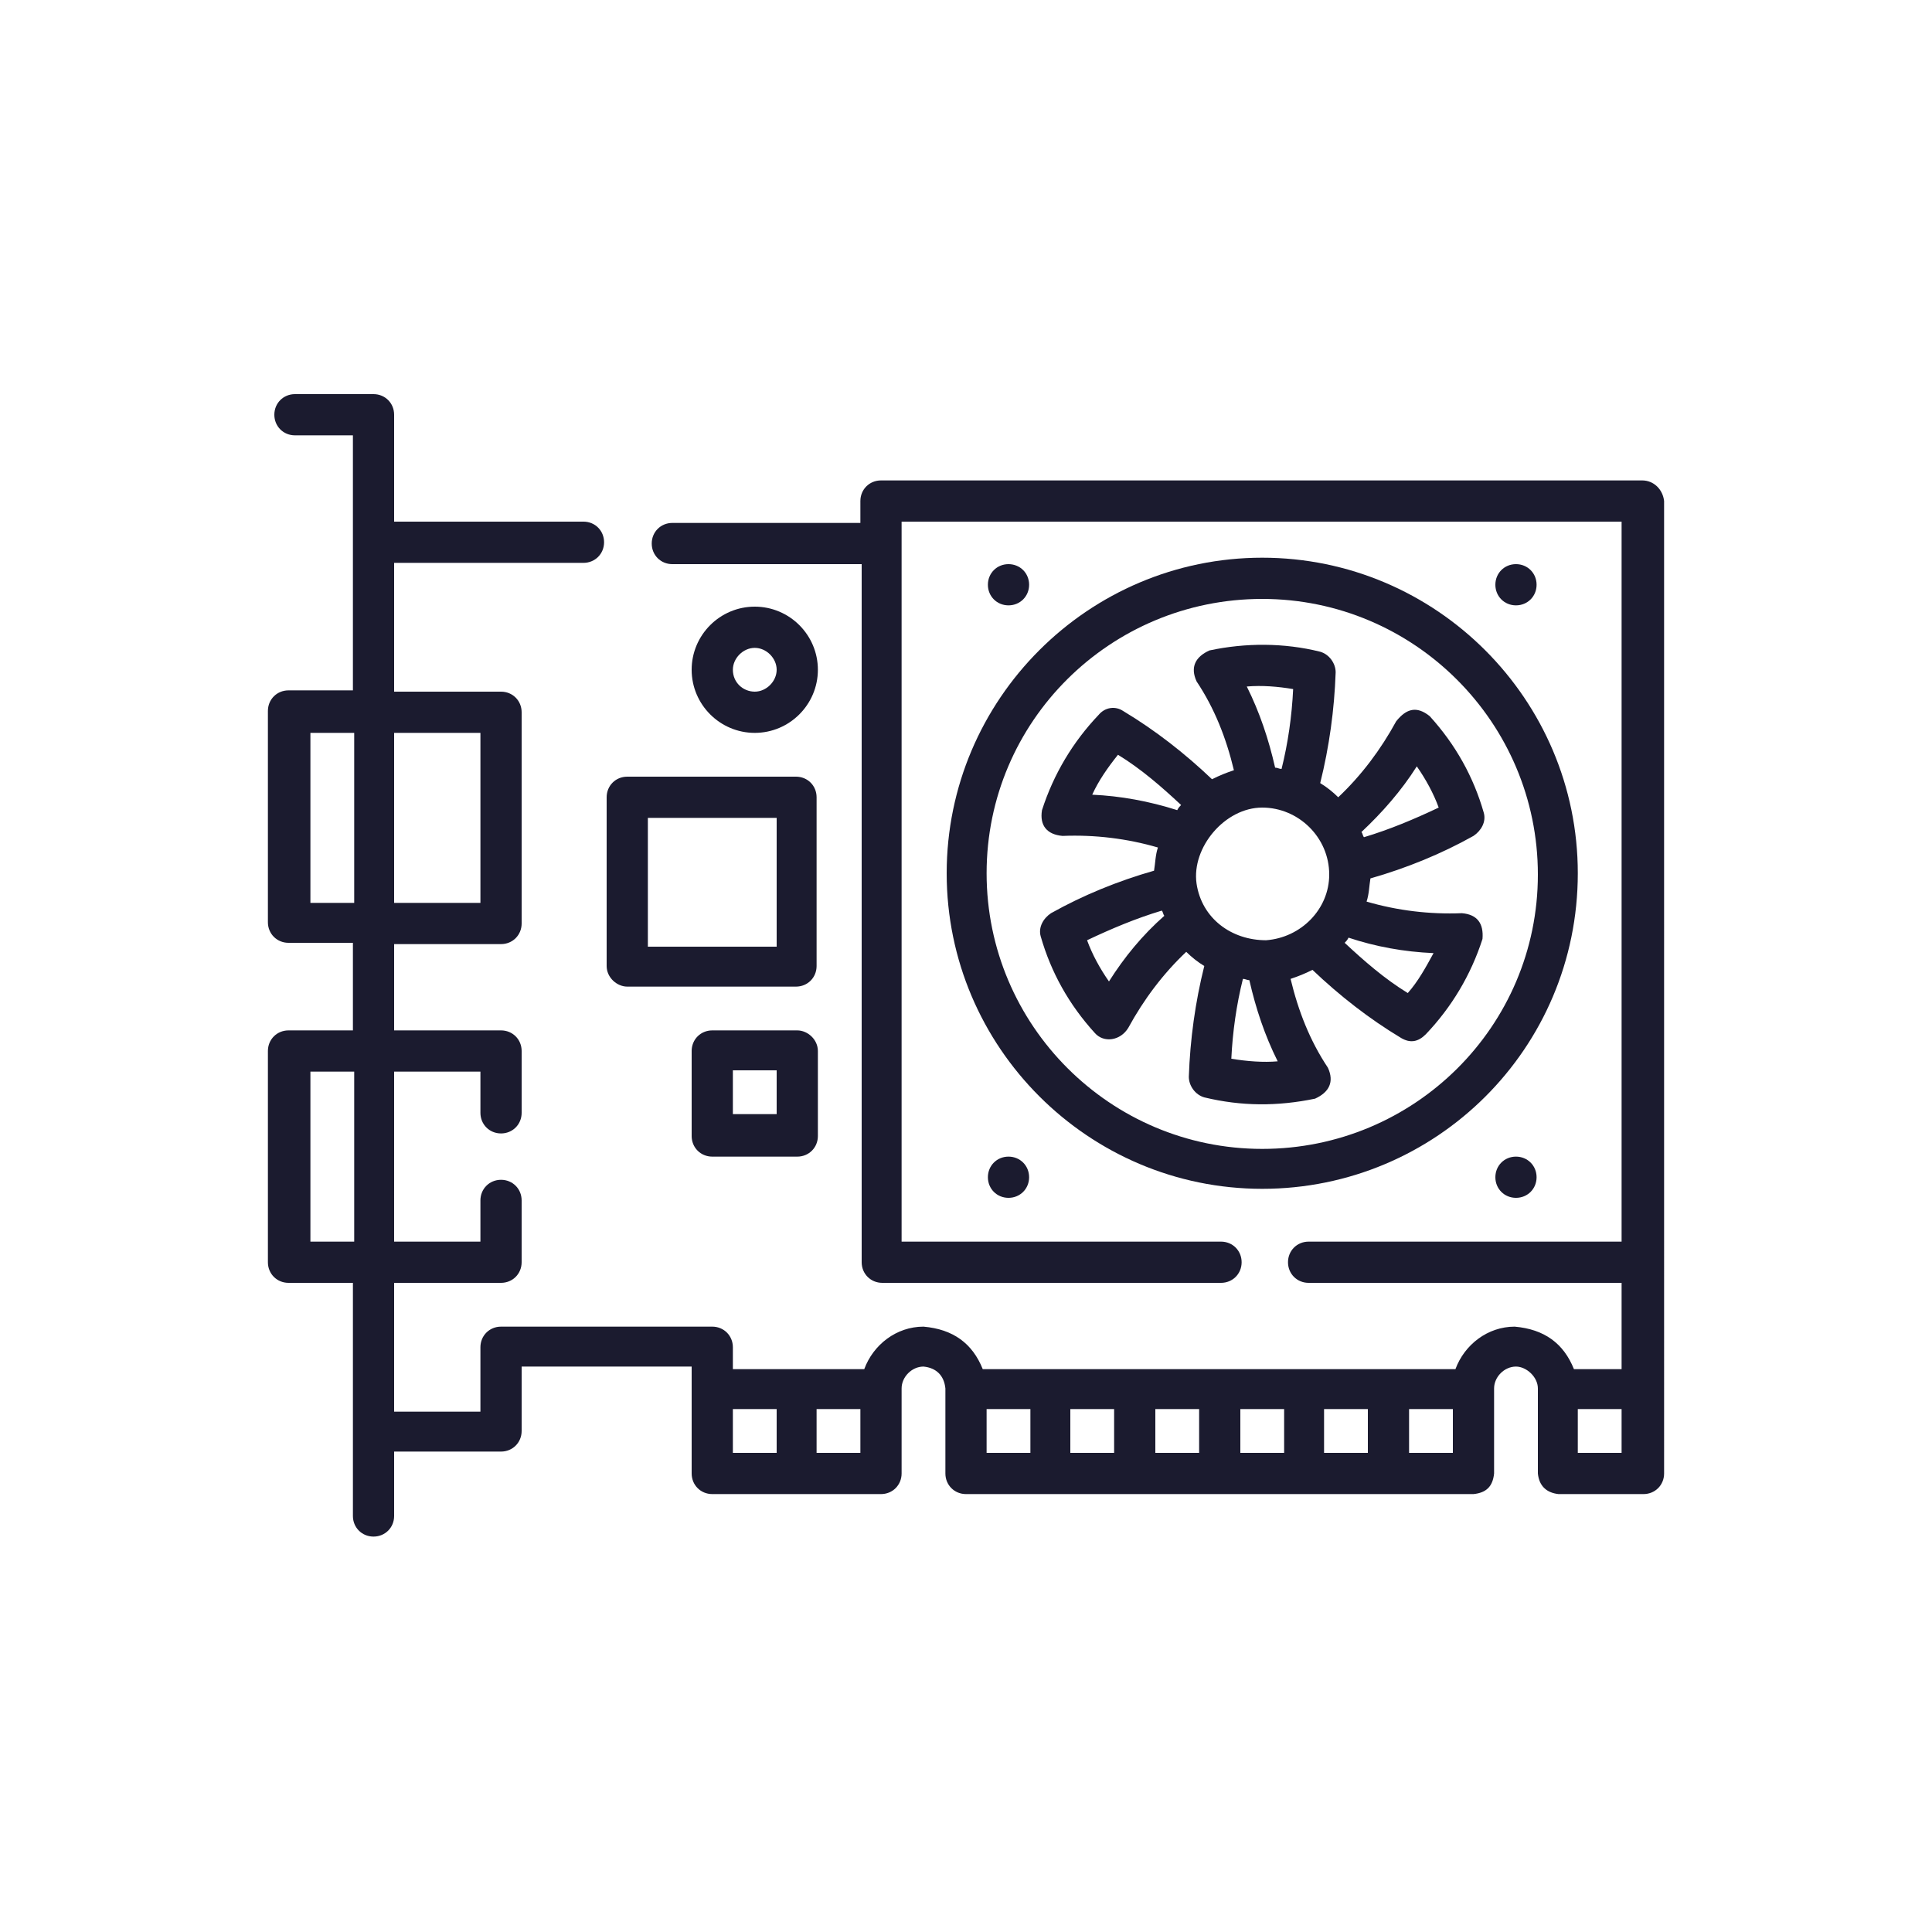<?xml version="1.0" encoding="utf-8"?>
<!-- Generator: Adobe Illustrator 28.0.0, SVG Export Plug-In . SVG Version: 6.00 Build 0)  -->
<svg version="1.1" id="Ebene_1" xmlns="http://www.w3.org/2000/svg" xmlns:xlink="http://www.w3.org/1999/xlink" x="0px" y="0px"
	 viewBox="0 0 150 150" style="enable-background:new 0 0 150 150;" xml:space="preserve">
<style type="text/css">
	.st0{fill:#1B1B2F;}
	.st1{fill:#FFFFFF;}
	.st2{fill:none;}
</style>
<g>
	<g>
		<path class="st0" d="M48.7,76.6h13.1c0.9,0,1.6-0.7,1.6-1.6V61.9c0-0.9-0.7-1.6-1.6-1.6H48.7c-0.9,0-1.6,0.7-1.6,1.6V75
			C47.1,75.9,47.9,76.6,48.7,76.6z M50.3,63.5h10v10h-10V63.5z"/>
		<path class="st0" d="M63.5,52c0-2.7-2.2-4.9-4.9-4.9c-2.7,0-4.9,2.2-4.9,4.9s2.2,4.9,4.9,4.9C61.3,56.9,63.5,54.7,63.5,52z
			 M56.9,52c0-0.9,0.8-1.7,1.7-1.7s1.7,0.8,1.7,1.7s-0.8,1.7-1.7,1.7S56.9,53,56.9,52z"/>
		<path class="st0" d="M61.9,80h-6.6c-0.9,0-1.6,0.7-1.6,1.6v6.6c0,0.9,0.7,1.6,1.6,1.6h6.6c0.9,0,1.6-0.7,1.6-1.6v-6.6
			C63.5,80.7,62.7,80,61.9,80z M60.3,86.5h-3.4v-3.4h3.4V86.5z"/>
		<path class="st0" d="M113.5,70.9c-2.5,0.1-5-0.2-7.4-0.9c0.2-0.6,0.2-1.2,0.3-1.8c2.8-0.8,5.5-1.9,8-3.3c0.6-0.4,1-1.1,0.8-1.8
			c-0.8-2.8-2.2-5.3-4.2-7.5c-1-0.8-1.8-0.6-2.6,0.4c-1.2,2.2-2.7,4.2-4.5,5.9c-0.4-0.4-0.9-0.8-1.4-1.1c0.7-2.8,1.1-5.7,1.2-8.6
			c0-0.7-0.5-1.4-1.2-1.6c-2.8-0.7-5.8-0.7-8.6-0.1c-1.1,0.5-1.5,1.3-1,2.4c1.4,2.1,2.3,4.4,2.9,6.9c-0.6,0.2-1.1,0.4-1.7,0.7
			c-2.1-2-4.4-3.8-6.9-5.3c-0.6-0.4-1.4-0.3-1.9,0.3c-2,2.1-3.5,4.6-4.4,7.4c-0.2,1.2,0.4,1.9,1.6,2c2.5-0.1,5,0.2,7.4,0.9
			c-0.2,0.6-0.2,1.2-0.3,1.8c-2.8,0.8-5.5,1.9-8,3.3c-0.6,0.4-1,1.1-0.8,1.8c0.8,2.8,2.2,5.3,4.2,7.5c0.7,0.8,2,0.6,2.6-0.4
			c1.2-2.2,2.7-4.2,4.5-5.9c0.4,0.4,0.9,0.8,1.4,1.1c-0.7,2.8-1.1,5.7-1.2,8.6c0,0.7,0.5,1.4,1.2,1.6c2.9,0.7,5.7,0.7,8.6,0.1
			c1.1-0.5,1.5-1.3,1-2.4c-1.4-2.1-2.3-4.4-2.9-6.9c0.6-0.2,1.1-0.4,1.7-0.7c2.1,2,4.4,3.8,6.9,5.3c0.7,0.4,1.3,0.3,1.9-0.3
			c2-2.1,3.5-4.6,4.4-7.4C115.2,71.7,114.7,71,113.5,70.9L113.5,70.9z M98.3,73c-2.7,0-5-1.7-5.4-4.4c-0.4-2.8,2.2-5.9,5.1-5.9
			c2.8,0,5.2,2.3,5.2,5.2C103.2,70.6,101,72.8,98.3,73z M110,59.5c0.7,1,1.3,2.1,1.7,3.2c-1.9,0.9-3.8,1.7-5.8,2.3
			c-0.1-0.1-0.1-0.3-0.2-0.4C107.3,63.1,108.8,61.4,110,59.5L110,59.5z M100.4,53.5c-0.1,2.1-0.4,4.2-0.9,6.2
			c-0.2,0-0.3-0.1-0.5-0.1c-0.5-2.2-1.2-4.3-2.2-6.3C98,53.2,99.2,53.3,100.4,53.5L100.4,53.5z M84.8,61.7c0.5-1.1,1.2-2.1,2-3.1
			c1.8,1.1,3.4,2.5,4.9,3.9c-0.1,0.1-0.2,0.2-0.3,0.4C89.2,62.2,87,61.8,84.8,61.7L84.8,61.7z M86.1,76.2c-0.7-1-1.3-2.1-1.7-3.2
			c1.9-0.9,3.8-1.7,5.8-2.3c0.1,0.1,0.1,0.3,0.2,0.4C88.7,72.6,87.3,74.3,86.1,76.2z M95.6,82.2c0.1-2.1,0.4-4.2,0.9-6.2
			c0.2,0,0.3,0.1,0.5,0.1c0.5,2.2,1.2,4.3,2.2,6.3C98.1,82.5,96.8,82.4,95.6,82.2L95.6,82.2z M109.3,77.1c-1.8-1.1-3.4-2.5-4.9-3.9
			c0.1-0.1,0.2-0.2,0.3-0.4c2.1,0.7,4.3,1.1,6.6,1.2C110.7,75.1,110.1,76.2,109.3,77.1L109.3,77.1z"/>
		<path class="st0" d="M122.5,67.8c0-13.5-11-24.5-24.5-24.5s-24.5,11-24.5,24.5s11,24.5,24.5,24.5S122.5,81.4,122.5,67.8
			L122.5,67.8z M98,89.2c-11.8,0-21.4-9.6-21.4-21.4S86.2,46.5,98,46.5c11.8,0,21.4,9.6,21.4,21.4S109.8,89.2,98,89.2z"/>
		<path class="st0" d="M127.5,37.3H68.4c-0.9,0-1.6,0.7-1.6,1.6v1.7H52.2c-0.9,0-1.6,0.7-1.6,1.6s0.7,1.6,1.6,1.6h14.7V98
			c0,0.9,0.7,1.6,1.6,1.6h26.3c0.9,0,1.6-0.7,1.6-1.6s-0.7-1.6-1.6-1.6H70V40.5h55.9v55.9h-24.3c-0.9,0-1.6,0.7-1.6,1.6
			s0.7,1.6,1.6,1.6h24.3v6.7h-3.7c-0.8-2-2.3-3.1-4.6-3.3c-2.1,0-3.9,1.4-4.6,3.3H76.3c-0.8-2-2.3-3.1-4.6-3.3
			c-2.1,0-3.9,1.4-4.6,3.3H56.9v-1.7c0-0.9-0.7-1.6-1.6-1.6H38.9c-0.9,0-1.6,0.7-1.6,1.6v5h-6.7l0-10h8.3c0.9,0,1.6-0.7,1.6-1.6
			v-4.8c0-0.9-0.7-1.6-1.6-1.6c-0.9,0-1.6,0.7-1.6,1.6v3.2h-6.7V83.2h6.7v3.2c0,0.9,0.7,1.6,1.6,1.6c0.9,0,1.6-0.7,1.6-1.6v-4.8
			c0-0.9-0.7-1.6-1.6-1.6h-8.3v-6.7h8.3c0.9,0,1.6-0.7,1.6-1.6V55.3c0-0.9-0.7-1.6-1.6-1.6h-8.3v-10h14.7c0.9,0,1.6-0.7,1.6-1.6
			s-0.7-1.6-1.6-1.6H30.6v-8.3c0-0.9-0.7-1.6-1.6-1.6h-6.1c-0.9,0-1.6,0.7-1.6,1.6c0,0.9,0.7,1.6,1.6,1.6h4.5l0,19.8h-5
			c-0.9,0-1.6,0.7-1.6,1.6v16.4c0,0.9,0.7,1.6,1.6,1.6h5V80h-5c-0.9,0-1.6,0.7-1.6,1.6V98c0,0.9,0.7,1.6,1.6,1.6h5l0,18.1
			c0,0.9,0.7,1.6,1.6,1.6s1.6-0.7,1.6-1.6v-5h8.3c0.9,0,1.6-0.7,1.6-1.6v-5h13.2v8.3c0,0.9,0.7,1.6,1.6,1.6h13.1
			c0.9,0,1.6-0.7,1.6-1.6v-6.6c0-0.9,0.8-1.7,1.7-1.7c1,0.1,1.6,0.7,1.7,1.7v6.6c0,0.9,0.7,1.6,1.6,1.6h39.4c1-0.1,1.5-0.6,1.6-1.6
			v-6.6c0,0,0,0,0,0c0-0.9,0.8-1.7,1.7-1.7c0.8,0,1.7,0.8,1.7,1.7v6.6c0.1,1,0.7,1.5,1.6,1.6h6.6c0.9,0,1.6-0.7,1.6-1.6V38.9
			C129.1,38,128.4,37.3,127.5,37.3L127.5,37.3z M37.3,56.9v13.2h-6.7V56.9H37.3z M24.1,70.1V56.9h3.4v13.2H24.1z M24.1,96.4V83.2
			h3.4v13.2H24.1z M66.8,112.8h-3.4v-3.4h3.4V112.8z M56.9,109.4h3.4v3.4h-3.4V109.4z M112.8,112.8h-3.4v-3.4h3.4V112.8z
			 M106.2,112.8h-3.4v-3.4h3.4V112.8z M99.7,112.8h-3.4v-3.4h3.4V112.8z M93.1,112.8h-3.4v-3.4h3.4V112.8z M86.5,112.8h-3.4v-3.4
			h3.4V112.8z M80,112.8h-3.4v-3.4H80V112.8z M125.9,112.8h-3.4v-3.4h3.4V112.8z"/>
	</g>
	<g>
		<g>
			<path class="st0" d="M78.3,93c-0.9,0-1.6-0.7-1.6-1.6s0.7-1.6,1.6-1.6s1.6,0.7,1.6,1.6S79.2,93,78.3,93z"/>
			<path class="st0" d="M117.7,93c-0.9,0-1.6-0.7-1.6-1.6s0.7-1.6,1.6-1.6s1.6,0.7,1.6,1.6S118.6,93,117.7,93z"/>
		</g>
		<g>
			<path class="st0" d="M78.3,47c-0.9,0-1.6-0.7-1.6-1.6s0.7-1.6,1.6-1.6s1.6,0.7,1.6,1.6S79.2,47,78.3,47z"/>
			<path class="st0" d="M117.7,47c-0.9,0-1.6-0.7-1.6-1.6s0.7-1.6,1.6-1.6s1.6,0.7,1.6,1.6S118.6,47,117.7,47z"/>
		</g>
	</g>
</g>
</svg>
